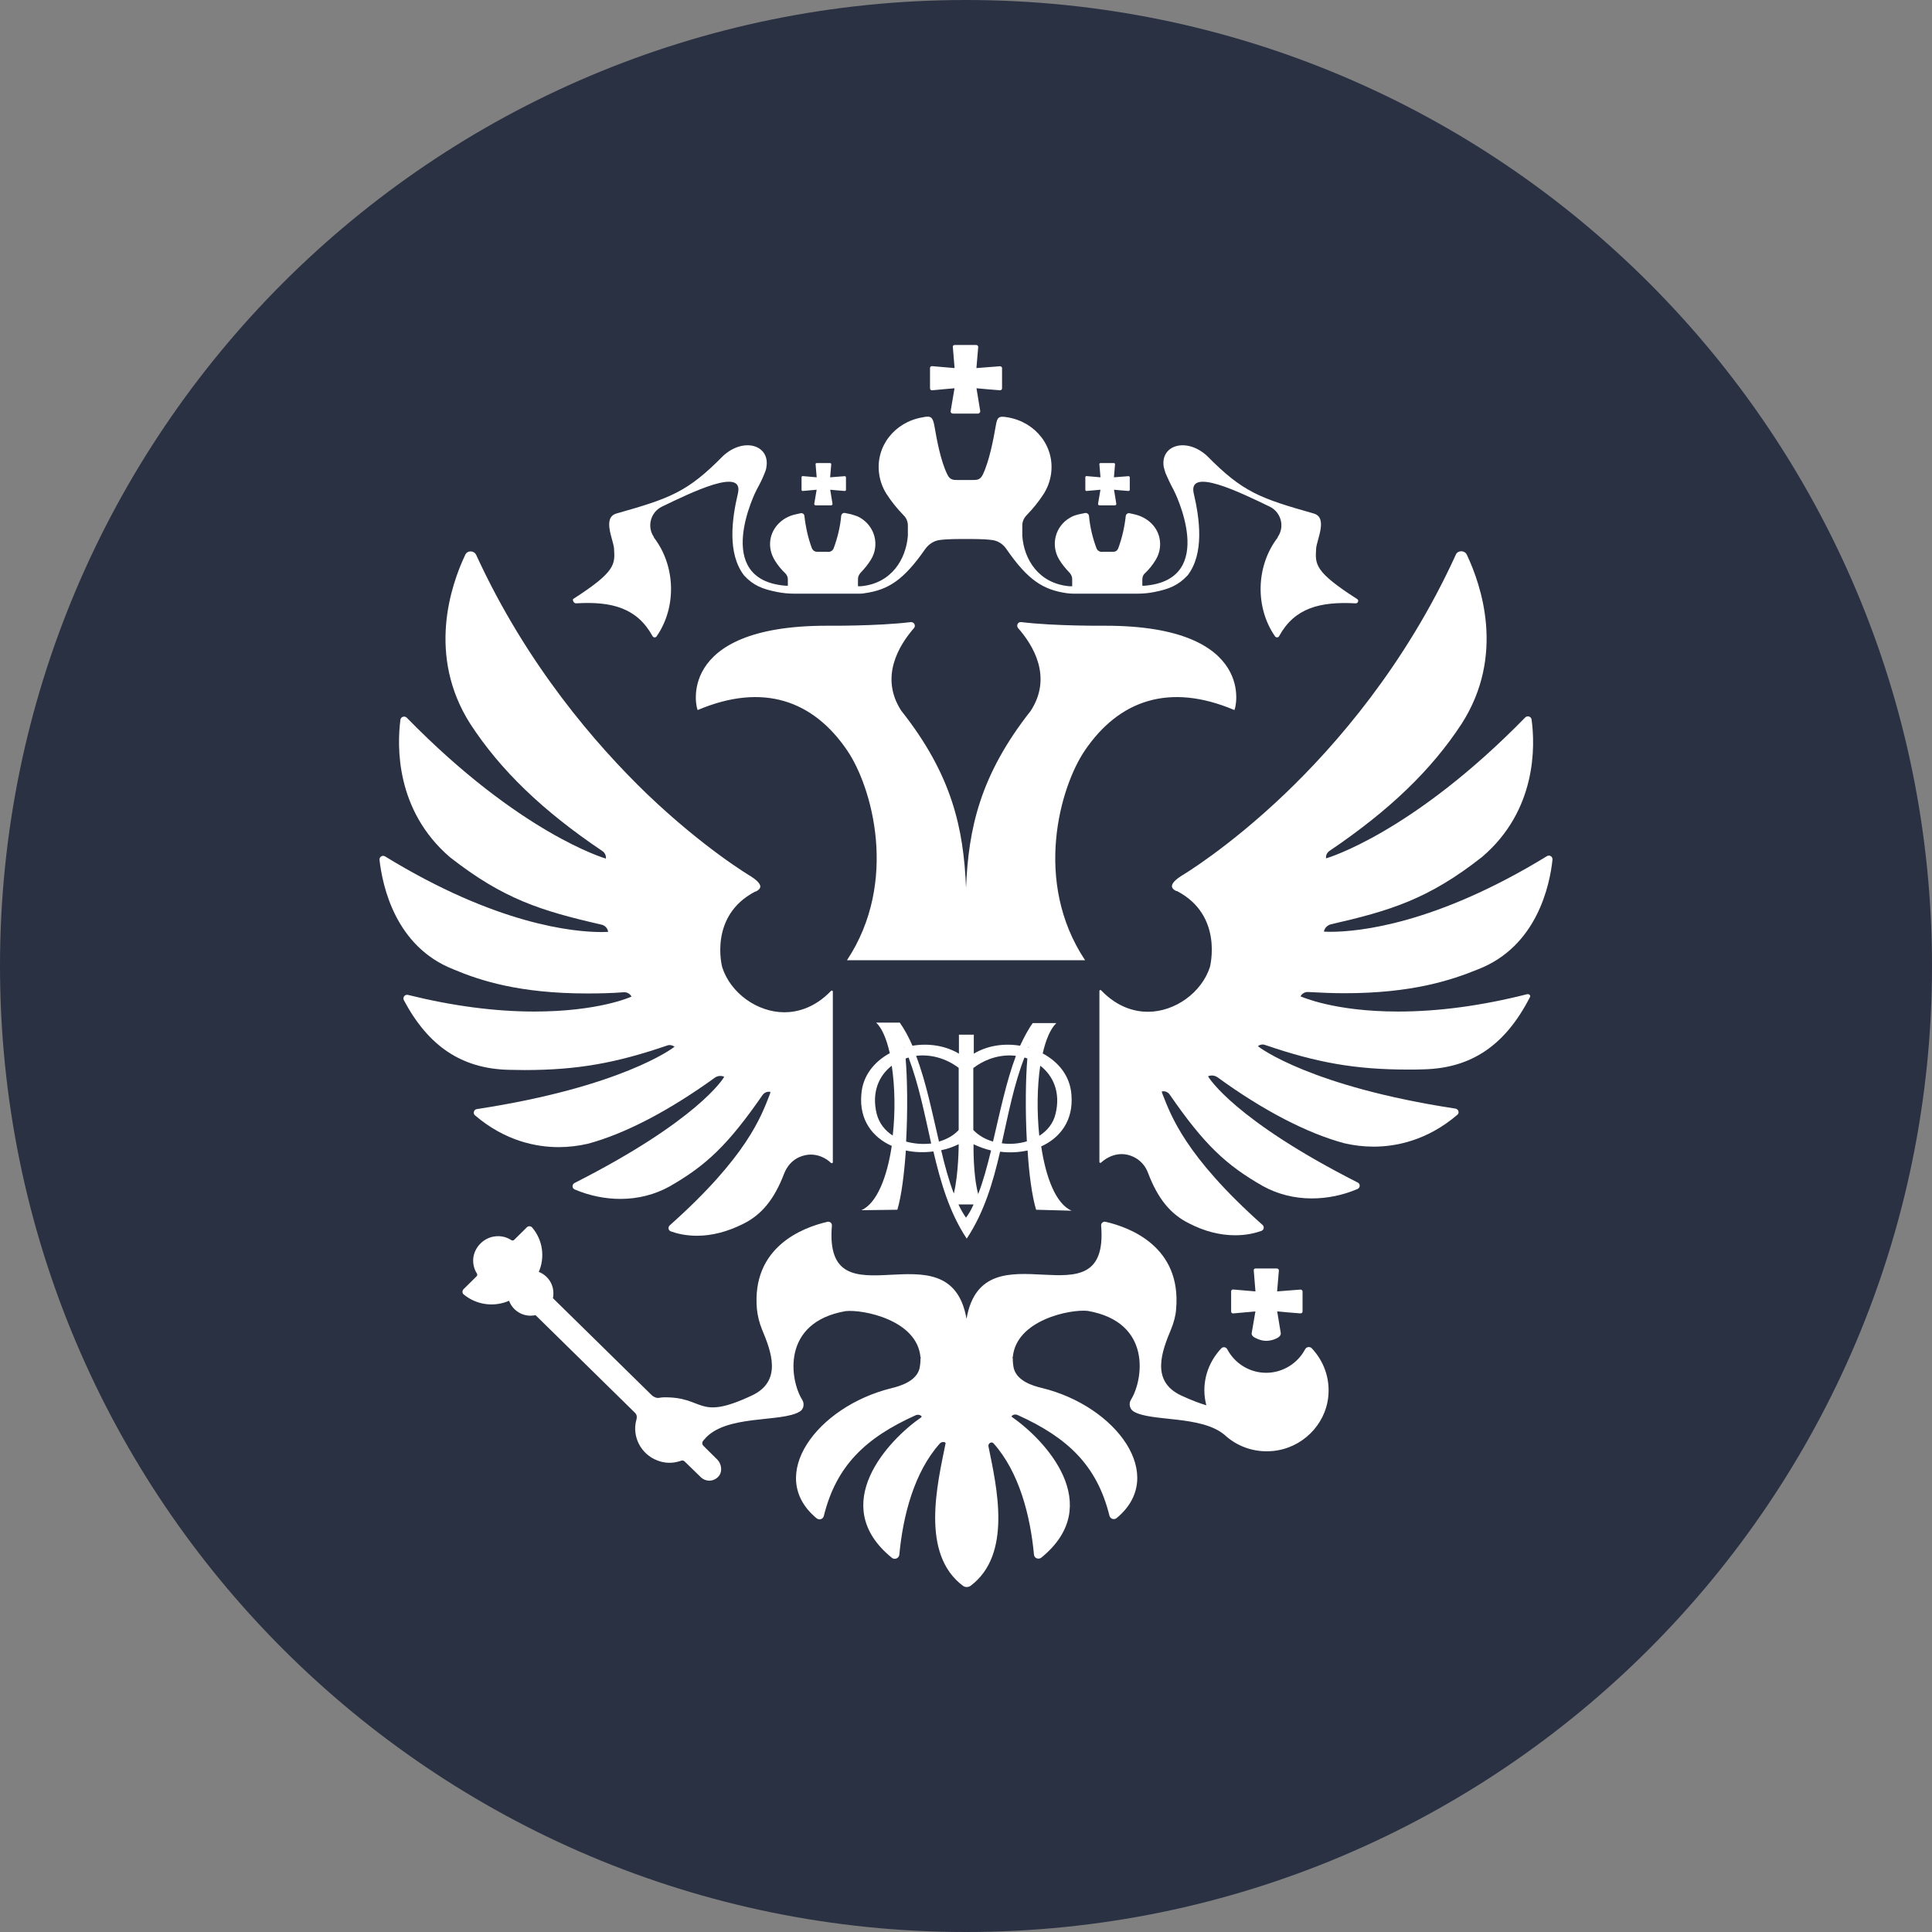 <svg width="56" height="56" viewBox="0 0 56 56" fill="none" xmlns="http://www.w3.org/2000/svg">
<rect x="0" y="0" width="56" height="56" fill="#808080" stroke="none"/>
<path d="M56 28C56 43.464 43.464 56 28 56C12.536 56 0 43.464 0 28C0 12.536 12.536 0 28 0C43.464 0 56 12.536 56 28Z" fill="#2A3143"/>
<path d="M31.056 31.735C31.02 31.191 30.682 30.779 30.223 30.534C30.315 30.136 30.442 29.829 30.618 29.655H29.934C29.793 29.85 29.68 30.074 29.567 30.311C29.108 30.234 28.621 30.304 28.226 30.541V29.99H27.795V30.541C27.4 30.304 26.906 30.234 26.448 30.311C26.342 30.067 26.222 29.843 26.081 29.641H25.396C25.573 29.808 25.7 30.13 25.791 30.527C25.34 30.772 25.001 31.183 24.966 31.728C24.902 32.468 25.297 32.971 25.848 33.215C25.714 34.115 25.417 34.883 24.966 35.079L26.01 35.065C26.13 34.667 26.208 34.032 26.257 33.347C26.511 33.403 26.786 33.41 27.055 33.375C27.266 34.269 27.52 35.148 28.021 35.902C28.522 35.148 28.783 34.276 28.988 33.382C29.256 33.417 29.531 33.403 29.785 33.347C29.828 34.032 29.912 34.667 30.032 35.065L31.063 35.093C30.604 34.897 30.315 34.129 30.18 33.229C30.724 32.984 31.119 32.482 31.056 31.735ZM29.821 30.339C29.821 30.346 29.814 30.36 29.814 30.374H29.806C29.806 30.36 29.814 30.353 29.821 30.339ZM28.219 30.953C28.607 30.66 29.052 30.555 29.447 30.604C29.164 31.358 28.981 32.252 28.783 33.089C28.565 33.026 28.367 32.915 28.212 32.754V30.953H28.219ZM27.788 30.953V32.754C27.64 32.915 27.436 33.026 27.217 33.089C27.019 32.252 26.843 31.358 26.553 30.604C26.956 30.555 27.4 30.66 27.788 30.953ZM26.201 30.339C26.208 30.346 26.208 30.353 26.215 30.367H26.208C26.208 30.36 26.208 30.353 26.201 30.339ZM25.41 32.279C25.262 31.672 25.467 31.183 25.848 30.89C25.94 31.498 25.954 32.23 25.876 32.915C25.65 32.768 25.481 32.559 25.41 32.279ZM26.264 33.089C26.314 32.189 26.299 31.246 26.25 30.681C26.278 30.674 26.306 30.66 26.335 30.653C26.631 31.435 26.8 32.293 26.991 33.145C26.744 33.173 26.49 33.152 26.264 33.089ZM27.788 33.166C27.788 33.166 27.788 34.018 27.647 34.597C27.506 34.227 27.386 33.794 27.28 33.34C27.457 33.306 27.626 33.243 27.788 33.166ZM28 35.295C27.922 35.183 27.845 35.051 27.781 34.911C27.93 34.911 28.085 34.911 28.219 34.911C28.155 35.058 28.085 35.183 28 35.295ZM28.353 34.611C28.198 34.032 28.219 33.166 28.219 33.166C28.381 33.243 28.55 33.306 28.727 33.347C28.614 33.801 28.501 34.234 28.353 34.611ZM29.037 33.138C29.228 32.286 29.39 31.435 29.694 30.653C29.722 30.66 29.75 30.667 29.778 30.681C29.729 31.253 29.715 32.189 29.764 33.082C29.531 33.152 29.277 33.173 29.037 33.138ZM30.124 32.922C30.053 32.238 30.061 31.498 30.152 30.89C30.533 31.183 30.745 31.672 30.597 32.279C30.533 32.559 30.357 32.775 30.124 32.922Z" fill="white"/>
<path d="M35.777 20.58C35.813 20.594 36.49 18.137 32.037 18.137C32.037 18.137 30.577 18.151 29.603 18.032C29.504 18.018 29.448 18.13 29.511 18.207C29.941 18.695 30.513 19.617 29.878 20.601C28.403 22.472 28.072 24.021 28.001 25.732C27.93 24.015 27.599 22.465 26.124 20.601C25.489 19.624 26.06 18.702 26.491 18.207C26.554 18.137 26.498 18.025 26.399 18.032C25.425 18.151 23.965 18.137 23.965 18.137C19.519 18.137 20.189 20.594 20.225 20.58C22.123 19.777 23.576 20.308 24.557 21.753C25.27 22.8 26.06 25.55 24.55 27.833H31.452C29.934 25.55 30.732 22.8 31.445 21.753C32.425 20.308 33.879 19.777 35.777 20.58Z" fill="white"/>
<path d="M15.199 31.016C16.737 31.016 17.852 30.814 19.341 30.304C19.412 30.276 19.489 30.297 19.553 30.339C19.497 30.388 17.993 31.512 13.823 32.147C13.731 32.161 13.703 32.272 13.767 32.328C14.649 33.082 15.559 33.25 16.194 33.25C16.483 33.25 16.766 33.215 17.041 33.152C18.106 32.866 19.384 32.203 20.717 31.239C20.795 31.183 20.901 31.169 20.992 31.211C20.964 31.267 20.216 32.482 16.653 34.29C16.575 34.332 16.575 34.443 16.66 34.478C17.09 34.66 17.542 34.751 17.986 34.751C18.494 34.751 18.981 34.625 19.398 34.395C20.477 33.78 21.105 33.18 22.107 31.735C22.157 31.665 22.248 31.63 22.333 31.651C22.326 31.679 22.319 31.707 22.305 31.742C22.065 32.349 21.663 33.515 19.412 35.518C19.355 35.574 19.369 35.665 19.447 35.693C19.623 35.756 19.878 35.819 20.202 35.819C20.64 35.819 21.091 35.7 21.536 35.477C22.079 35.211 22.446 34.758 22.728 34.018C22.813 33.801 22.961 33.634 23.159 33.543C23.272 33.494 23.385 33.466 23.498 33.466C23.709 33.466 23.921 33.55 24.09 33.71C24.111 33.724 24.14 33.71 24.14 33.69V28.74C24.14 28.712 24.104 28.705 24.09 28.719C23.603 29.229 23.088 29.341 22.735 29.341C21.945 29.341 21.176 28.782 20.936 28.042C20.929 28.028 20.534 26.548 21.889 25.843H21.903C21.903 25.843 22.023 25.794 22.037 25.711C22.044 25.662 22.016 25.564 21.769 25.404C21.755 25.396 20.421 24.608 18.756 23.016C17.288 21.599 15.27 19.282 13.802 16.084C13.738 15.952 13.548 15.945 13.484 16.084C13.068 16.964 12.369 19.002 13.633 20.985C14.508 22.325 15.721 23.498 17.464 24.671C17.535 24.719 17.57 24.803 17.563 24.887C17.535 24.88 15.072 24.161 11.791 20.803C11.727 20.74 11.621 20.775 11.607 20.859C11.508 21.613 11.459 23.484 13.04 24.845C14.599 26.067 15.693 26.402 17.429 26.8C17.535 26.821 17.612 26.904 17.627 27.009C17.619 27.009 17.612 27.016 17.443 27.016C16.617 27.016 14.387 26.8 11.163 24.824C11.085 24.775 10.993 24.838 11 24.922C11.085 25.669 11.452 27.435 13.146 28.098C13.922 28.426 15.065 28.796 17.02 28.796C17.372 28.796 17.704 28.789 18.078 28.761C18.17 28.754 18.262 28.803 18.304 28.887C18.276 28.901 17.344 29.32 15.488 29.32C14.352 29.32 13.117 29.159 11.826 28.838C11.734 28.817 11.664 28.908 11.706 28.991C12.419 30.332 13.386 30.974 14.74 31.009C14.896 31.009 15.051 31.016 15.199 31.016Z" fill="white"/>
<path d="M44.266 28.817C42.946 29.152 41.69 29.32 40.526 29.32C38.67 29.32 37.738 28.894 37.696 28.88C37.738 28.796 37.83 28.747 37.922 28.754C38.296 28.775 38.627 28.789 38.98 28.789C40.928 28.789 42.071 28.412 42.854 28.091C44.548 27.428 44.922 25.662 45 24.915C45.007 24.831 44.915 24.768 44.837 24.817C41.612 26.793 39.376 27.009 38.557 27.009C38.388 27.009 38.374 27.002 38.374 27.002C38.395 26.897 38.472 26.821 38.571 26.793C40.307 26.395 41.408 26.06 42.96 24.838C44.548 23.484 44.499 21.613 44.393 20.852C44.379 20.768 44.273 20.733 44.209 20.796C40.928 24.154 38.465 24.873 38.437 24.88C38.423 24.796 38.465 24.712 38.536 24.664C40.272 23.491 41.492 22.318 42.367 20.978C43.638 18.995 42.932 16.957 42.516 16.077C42.452 15.945 42.255 15.945 42.198 16.077C40.737 19.282 38.719 21.599 37.252 23.002C35.586 24.594 34.252 25.383 34.238 25.39C33.991 25.55 33.963 25.648 33.97 25.697C33.977 25.78 34.097 25.829 34.104 25.829H34.118C35.466 26.534 35.071 28.014 35.071 28.028C34.831 28.768 34.062 29.327 33.272 29.327C32.919 29.327 32.404 29.215 31.917 28.705C31.895 28.684 31.867 28.698 31.867 28.726V33.676C31.867 33.704 31.895 33.717 31.917 33.697C32.086 33.543 32.298 33.452 32.51 33.452C32.63 33.452 32.742 33.48 32.848 33.529C33.046 33.62 33.201 33.787 33.279 34.004C33.561 34.744 33.928 35.197 34.471 35.463C34.916 35.693 35.367 35.805 35.805 35.805C36.123 35.805 36.383 35.742 36.56 35.679C36.638 35.651 36.652 35.553 36.595 35.505C34.344 33.501 33.942 32.328 33.702 31.728C33.688 31.7 33.681 31.665 33.674 31.637C33.758 31.616 33.85 31.651 33.9 31.721C34.902 33.173 35.53 33.766 36.609 34.381C37.026 34.611 37.513 34.737 38.021 34.737C38.465 34.737 38.924 34.646 39.347 34.464C39.432 34.429 39.432 34.311 39.354 34.276C35.791 32.468 35.043 31.246 35.015 31.198C35.106 31.156 35.205 31.17 35.29 31.225C36.623 32.196 37.901 32.852 38.966 33.138C39.241 33.201 39.524 33.236 39.813 33.236C40.448 33.236 41.358 33.068 42.24 32.314C42.311 32.259 42.276 32.147 42.184 32.133C38.014 31.498 36.518 30.374 36.461 30.325C36.518 30.276 36.602 30.262 36.673 30.29C38.162 30.8 39.277 31.002 40.815 31.002C40.963 31.002 41.118 31.002 41.274 30.995C42.65 30.96 43.631 30.297 44.343 28.908C44.379 28.866 44.329 28.803 44.266 28.817Z" fill="white"/>
<path d="M37.831 39.107C37.619 39.511 37.188 39.791 36.702 39.791C36.208 39.791 35.784 39.511 35.572 39.107C35.537 39.044 35.453 39.03 35.403 39.079C35.1 39.4 34.909 39.825 34.909 40.3C34.909 40.447 34.93 40.593 34.966 40.733C34.775 40.677 34.535 40.587 34.232 40.447C33.343 40.028 33.681 39.162 33.942 38.534C34.02 38.346 34.077 38.143 34.091 37.941C34.246 36.147 32.771 35.581 32.044 35.414C31.974 35.4 31.91 35.456 31.917 35.525C32.164 38.513 28.502 35.428 28.015 38.227C27.528 35.435 23.859 38.52 24.113 35.525C24.12 35.456 24.056 35.4 23.986 35.414C23.259 35.581 21.784 36.147 21.939 37.941C21.96 38.143 22.01 38.346 22.087 38.534C22.349 39.162 22.687 40.028 21.798 40.447C20.182 41.208 20.443 40.475 19.222 40.503C19.201 40.503 19.145 40.51 19.102 40.517C19.032 40.531 18.94 40.489 18.891 40.44L16.026 37.627C16.04 37.578 16.04 37.529 16.04 37.48C16.04 37.201 15.864 36.963 15.617 36.866C15.8 36.447 15.736 35.944 15.426 35.581C15.384 35.532 15.313 35.532 15.271 35.574L14.904 35.937C14.883 35.958 14.847 35.965 14.819 35.944C14.678 35.853 14.509 35.812 14.325 35.84C14.008 35.889 13.754 36.154 13.718 36.468C13.704 36.629 13.739 36.782 13.824 36.915C13.838 36.943 13.838 36.977 13.81 36.998L13.436 37.368C13.394 37.41 13.394 37.487 13.443 37.522C13.817 37.829 14.325 37.892 14.756 37.703C14.847 37.955 15.094 38.136 15.377 38.136C15.426 38.136 15.475 38.129 15.525 38.122L18.411 40.956C18.453 40.998 18.467 41.061 18.453 41.124C18.453 41.131 18.446 41.145 18.446 41.152C18.312 41.633 18.573 42.15 19.053 42.332C19.265 42.415 19.483 42.422 19.702 42.353C19.709 42.353 19.724 42.346 19.745 42.339C19.78 42.325 19.822 42.339 19.843 42.36L20.309 42.813C20.38 42.883 20.471 42.918 20.556 42.918C20.662 42.918 20.775 42.869 20.846 42.771C20.944 42.639 20.909 42.429 20.796 42.311L20.387 41.906C20.352 41.871 20.344 41.815 20.373 41.773C20.387 41.752 20.401 41.738 20.408 41.731C21.015 40.984 22.645 41.243 23.181 40.915C23.301 40.845 23.322 40.684 23.252 40.572C22.899 40.014 22.631 38.332 24.508 38.004C25.002 37.948 26.597 38.255 26.681 39.351H26.709C26.695 39.351 26.681 39.365 26.681 39.379C26.681 39.469 26.674 39.56 26.653 39.665C26.561 40.035 26.096 40.175 25.841 40.237C23.682 40.768 22.186 42.778 23.668 44.007C23.746 44.07 23.859 44.035 23.88 43.937C24.24 42.485 25.087 41.675 26.547 41.019C26.597 40.998 26.66 41.005 26.702 41.04C26.716 41.054 26.716 41.068 26.702 41.082C25.75 41.738 23.971 43.623 25.849 45.152C25.933 45.222 26.053 45.166 26.067 45.068C26.173 43.93 26.498 42.674 27.239 41.843C27.274 41.801 27.352 41.78 27.401 41.815C27.408 41.822 27.408 41.829 27.408 41.836C27.175 43.002 26.667 45.04 27.916 45.969C27.973 46.011 28.064 46.011 28.128 45.969C29.349 45.061 28.89 43.099 28.65 41.92C28.636 41.836 28.742 41.773 28.798 41.836C29.539 42.667 29.864 43.923 29.97 45.061C29.977 45.166 30.104 45.215 30.188 45.145C32.058 43.616 30.287 41.731 29.335 41.075C29.32 41.068 29.32 41.047 29.335 41.033C29.377 40.998 29.44 40.991 29.49 41.012C30.95 41.669 31.797 42.478 32.157 43.93C32.178 44.028 32.298 44.063 32.369 44C33.851 42.771 32.355 40.754 30.195 40.23C29.934 40.168 29.476 40.028 29.384 39.658C29.363 39.56 29.356 39.462 29.356 39.372C29.356 39.358 29.342 39.344 29.328 39.344H29.356C29.447 38.255 31.035 37.941 31.529 37.997C33.406 38.325 33.131 40.007 32.785 40.565C32.708 40.684 32.743 40.845 32.863 40.915C33.371 41.215 34.803 41.019 35.488 41.585C35.848 41.92 36.342 42.108 36.885 42.059C37.732 41.983 38.416 41.312 38.501 40.482C38.557 39.937 38.36 39.435 38.014 39.072C37.95 39.023 37.866 39.044 37.831 39.107Z" fill="white"/>
<path d="M16.697 17.488C17.742 17.425 18.468 17.627 18.913 18.437C18.941 18.486 19.005 18.486 19.033 18.444C19.619 17.599 19.583 16.398 18.955 15.582C18.955 15.582 18.955 15.582 18.955 15.568C18.744 15.268 18.857 14.849 19.181 14.688C20.049 14.269 21.566 13.53 21.39 14.297C21.213 15.044 21.079 16.043 21.566 16.678C21.834 16.971 22.103 17.076 22.526 17.159C22.695 17.194 22.872 17.208 23.041 17.208C23.514 17.208 24.551 17.208 24.876 17.208C24.939 17.208 25.003 17.208 25.066 17.194C25.751 17.097 26.195 16.81 26.816 15.917C26.915 15.777 27.07 15.672 27.24 15.652C27.508 15.617 27.868 15.624 27.995 15.624C28.122 15.624 28.482 15.617 28.75 15.652C28.926 15.672 29.074 15.77 29.173 15.917C29.794 16.817 30.239 17.097 30.923 17.194C30.987 17.201 31.05 17.208 31.114 17.208C31.439 17.208 32.476 17.208 32.949 17.208C33.125 17.208 33.294 17.194 33.464 17.159C33.887 17.076 34.155 16.964 34.423 16.678C34.91 16.049 34.776 15.044 34.6 14.297C34.431 13.53 35.94 14.269 36.809 14.688C37.133 14.849 37.246 15.268 37.034 15.568C37.034 15.582 37.034 15.582 37.034 15.582C36.406 16.398 36.371 17.599 36.957 18.444C36.985 18.486 37.055 18.486 37.077 18.437C37.521 17.627 38.248 17.432 39.292 17.488C39.363 17.494 39.398 17.397 39.335 17.362C38.093 16.566 38.121 16.357 38.149 15.896C38.17 15.638 38.495 15.002 38.079 14.884C36.526 14.444 36.025 14.269 34.988 13.215C34.388 12.664 33.626 12.901 33.732 13.536C33.746 13.599 33.767 13.662 33.788 13.725C33.859 13.886 33.929 14.039 34.014 14.193C34.035 14.227 35.334 16.803 33.174 16.978C33.174 16.978 33.153 16.978 33.111 16.978V16.796C33.111 16.734 33.132 16.664 33.181 16.622C33.301 16.51 33.407 16.378 33.492 16.238C33.598 16.07 33.647 15.868 33.619 15.659C33.569 15.282 33.273 15.002 32.899 14.912L32.744 14.877C32.687 14.863 32.638 14.905 32.631 14.954C32.596 15.275 32.525 15.589 32.412 15.896C32.363 15.994 32.313 15.994 32.222 15.994H31.968C31.89 16.008 31.812 15.966 31.784 15.896C31.671 15.596 31.594 15.275 31.565 14.954C31.558 14.898 31.509 14.863 31.453 14.87L31.283 14.905C31.191 14.926 31.1 14.954 31.022 15.002C30.585 15.247 30.444 15.798 30.704 16.224C30.789 16.364 30.895 16.489 31.008 16.608C31.05 16.657 31.078 16.72 31.078 16.782V16.992C31.022 16.992 30.987 16.992 30.987 16.992C30.105 16.908 29.681 16.217 29.632 15.533V15.233C29.632 15.121 29.674 15.023 29.752 14.94C29.942 14.744 30.112 14.535 30.26 14.304C30.366 14.13 30.436 13.941 30.465 13.739C30.578 12.943 30.02 12.238 29.216 12.098C28.948 12.05 28.905 12.085 28.863 12.343C28.799 12.713 28.679 13.355 28.489 13.753C28.411 13.913 28.319 13.913 28.185 13.913H27.762C27.628 13.913 27.536 13.913 27.459 13.753C27.261 13.355 27.148 12.713 27.084 12.343C27.035 12.085 26.986 12.043 26.732 12.098C25.927 12.238 25.37 12.943 25.483 13.739C25.511 13.941 25.581 14.13 25.687 14.304C25.835 14.535 26.005 14.744 26.195 14.94C26.273 15.016 26.315 15.121 26.315 15.233V15.533C26.259 16.21 25.843 16.908 24.96 16.992C24.96 16.992 24.925 16.992 24.869 16.992V16.782C24.869 16.72 24.897 16.657 24.939 16.608C25.052 16.489 25.158 16.364 25.243 16.224C25.504 15.805 25.363 15.254 24.925 15.002C24.84 14.954 24.756 14.933 24.664 14.905L24.495 14.87C24.438 14.856 24.389 14.898 24.382 14.954C24.354 15.275 24.276 15.589 24.163 15.896C24.135 15.966 24.057 16.008 23.98 15.994H23.726C23.641 15.994 23.591 15.994 23.535 15.896C23.422 15.596 23.352 15.275 23.316 14.954C23.309 14.898 23.26 14.863 23.203 14.877L23.048 14.912C22.674 14.995 22.378 15.289 22.328 15.659C22.3 15.861 22.349 16.063 22.455 16.238C22.54 16.378 22.646 16.51 22.766 16.622C22.815 16.671 22.836 16.734 22.836 16.796V16.978C22.801 16.978 22.78 16.978 22.773 16.978C20.614 16.803 21.912 14.227 21.933 14.193C22.018 14.039 22.096 13.886 22.159 13.725C22.187 13.662 22.208 13.599 22.215 13.536C22.321 12.901 21.559 12.664 20.959 13.215C19.922 14.269 19.421 14.444 17.869 14.884C17.452 15.002 17.777 15.638 17.798 15.896C17.826 16.357 17.855 16.566 16.613 17.362C16.591 17.397 16.627 17.488 16.697 17.488Z" fill="white"/>
<path d="M28.354 10.057C28.354 10.081 28.302 10.669 28.302 10.669C28.302 10.669 28.955 10.619 28.985 10.616C29.015 10.613 29.045 10.642 29.045 10.669C29.045 10.697 29.045 11.221 29.045 11.254C29.045 11.288 29.026 11.312 28.979 11.312C28.931 11.312 28.304 11.254 28.304 11.254C28.304 11.254 28.408 11.886 28.413 11.918C28.417 11.949 28.385 11.988 28.346 11.988C28.307 11.988 27.688 11.988 27.629 11.988C27.57 11.988 27.55 11.949 27.556 11.909C27.562 11.869 27.667 11.254 27.667 11.254C27.667 11.254 27.054 11.307 27.018 11.313C26.982 11.318 26.957 11.288 26.957 11.254C26.957 11.221 26.957 10.695 26.957 10.663C26.957 10.631 26.991 10.61 27.018 10.613C27.044 10.617 27.669 10.669 27.669 10.669C27.669 10.669 27.619 10.068 27.618 10.048C27.616 10.028 27.635 10 27.669 10C27.702 10 28.248 10 28.293 10C28.338 10 28.353 10.033 28.354 10.057Z" fill="white"/>
<path d="M24.094 13.457C24.094 13.472 24.062 13.835 24.062 13.835C24.062 13.835 24.465 13.804 24.483 13.802C24.502 13.8 24.521 13.818 24.521 13.835C24.521 13.851 24.521 14.175 24.521 14.195C24.521 14.216 24.509 14.231 24.48 14.231C24.45 14.231 24.064 14.195 24.064 14.195C24.064 14.195 24.128 14.585 24.131 14.604C24.133 14.624 24.113 14.648 24.09 14.648C24.065 14.648 23.684 14.648 23.647 14.648C23.611 14.648 23.599 14.624 23.602 14.599C23.606 14.574 23.671 14.195 23.671 14.195C23.671 14.195 23.293 14.228 23.27 14.231C23.248 14.235 23.233 14.216 23.233 14.195C23.233 14.175 23.233 13.851 23.233 13.831C23.233 13.811 23.254 13.798 23.27 13.8C23.287 13.802 23.672 13.835 23.672 13.835C23.672 13.835 23.641 13.464 23.64 13.452C23.64 13.439 23.651 13.422 23.672 13.422C23.692 13.422 24.029 13.422 24.057 13.422C24.084 13.422 24.094 13.442 24.094 13.457Z" fill="white"/>
<path d="M32.32 13.457C32.32 13.472 32.288 13.835 32.288 13.835C32.288 13.835 32.691 13.804 32.71 13.802C32.728 13.8 32.747 13.818 32.747 13.835C32.747 13.851 32.747 14.175 32.747 14.195C32.747 14.216 32.735 14.231 32.706 14.231C32.676 14.231 32.29 14.195 32.29 14.195C32.29 14.195 32.354 14.585 32.357 14.604C32.359 14.624 32.34 14.648 32.316 14.648C32.291 14.648 31.91 14.648 31.873 14.648C31.837 14.648 31.825 14.624 31.828 14.599C31.832 14.574 31.897 14.195 31.897 14.195C31.897 14.195 31.519 14.228 31.496 14.231C31.474 14.235 31.459 14.216 31.459 14.195C31.459 14.175 31.459 13.851 31.459 13.831C31.459 13.811 31.48 13.798 31.496 13.8C31.513 13.802 31.898 13.835 31.898 13.835C31.898 13.835 31.867 13.464 31.866 13.452C31.866 13.439 31.877 13.422 31.898 13.422C31.919 13.422 32.255 13.422 32.283 13.422C32.311 13.422 32.32 13.442 32.32 13.457Z" fill="white"/>
<path d="M37.069 36.825C37.069 36.849 37.018 37.432 37.018 37.432C37.018 37.432 37.666 37.382 37.695 37.379C37.725 37.376 37.755 37.405 37.755 37.432C37.755 37.459 37.755 37.979 37.755 38.012C37.755 38.045 37.737 38.069 37.689 38.069C37.642 38.069 37.02 38.012 37.02 38.012C37.02 38.012 37.119 38.609 37.124 38.64C37.128 38.671 37.115 38.721 37.058 38.761C37.002 38.8 36.869 38.865 36.694 38.865C36.538 38.865 36.372 38.777 36.338 38.752C36.304 38.727 36.274 38.686 36.28 38.646C36.286 38.607 36.389 38.012 36.389 38.012C36.389 38.012 35.781 38.065 35.745 38.07C35.709 38.075 35.685 38.045 35.685 38.012C35.685 37.979 35.685 37.458 35.685 37.426C35.685 37.394 35.719 37.373 35.745 37.377C35.771 37.38 36.39 37.432 36.39 37.432C36.39 37.432 36.341 36.836 36.34 36.816C36.338 36.796 36.357 36.768 36.39 36.768C36.423 36.768 36.965 36.768 37.01 36.768C37.054 36.768 37.069 36.801 37.069 36.825Z" fill="white"/>
</svg>
